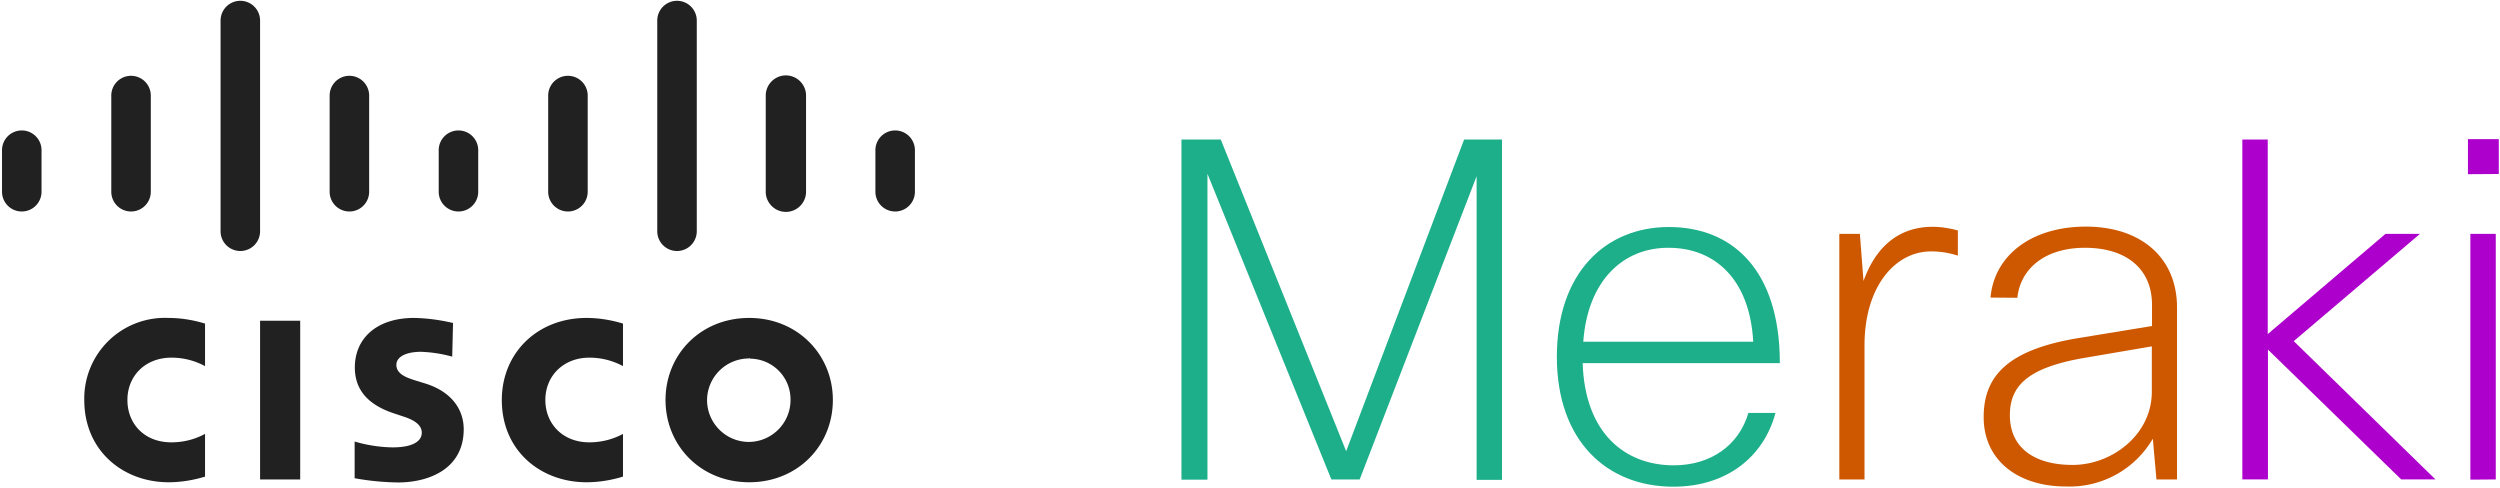 <svg xmlns="http://www.w3.org/2000/svg" viewBox="0 0 1240 242" style="enable-background:new 0 0 1240 242" xml:space="preserve"><path d="M660.4 237.9 598.9 86.2v151.7H586V69.2h19.5l62.2 154.6 58.5-154.6H745V238h-12.6V87.4l-58 150.4h-14v.1zm220.3-33.3c-5.9 22.3-24.6 36.8-50.7 36.8-33 0-57.8-22.7-57.8-64.4s24.1-64.4 55.6-64.4c31.2 0 55 21 55 67.5H785c1.1 34.7 20.9 50.7 45.2 50.7 18.2 0 32.3-9.8 37-26h13.5v-.2zm-95.4-35.1h84.3c-1.7-31.2-19.2-46.6-42-46.6-22.3-.1-40.1 16-42.3 46.6z" style="fill:#1caf89"/><path d="M912.3 237.9V116h10.2l1.8 23.4c6.6-18.5 18.9-26.9 34.2-26.9 4.3 0 8.5.7 12.6 1.8v12.5a43 43 0 0 0-13.3-2.1c-17.8 0-33 17.4-33 46.6v66.5h-12.5v.1zm75-90.3c1.8-20.9 20.3-35.2 47.3-35.2 27.2 0 45.2 15.3 45.2 40.1v85.3h-10.2l-1.8-20.2a47.8 47.8 0 0 1-43.1 23.7c-23.7 0-40.8-12.9-40.8-34.4 0-20.9 12.6-33.5 46.9-39.2l36.6-6v-10.5c0-17.5-12.3-28.3-33.3-28.3-19.5 0-31.9 10.1-33.5 24.8l-13.3-.1zm80 46.9v-22.7l-32.8 5.6c-29.2 4.9-37.6 14.2-37.6 28.6 0 16.4 12.6 24.6 31 24.6 19.4.1 39.3-14.8 39.4-36.1z" style="fill:#ce5800"/><path d="M1112.2 237.9V69.2h12.6v96.5l58.4-49.7h17.1l-62.6 53.2 70.3 68.6h-17l-66.1-64.4v64.4h-12.7v.1zm111.9-151.5V69h15.3v17.3l-15.3.1zm1.2 151.5V116h12.6v121.8l-12.6.1z" style="fill:#ae00cc"/><path d="M20.6 74.5a9.8 9.8 0 0 0-19.6 0v20.6a9.8 9.8 0 0 0 19.6 0V74.5zm54.2-27.1a9.8 9.8 0 0 0-19.6 0v47.7a9.8 9.8 0 0 0 19.6 0V47.4zM129 10.2a9.8 9.8 0 0 0-19.6 0v104.5a9.8 9.8 0 0 0 19.6 0V10.2zm54.1 37.2a9.8 9.8 0 0 0-19.6 0v47.7a9.8 9.8 0 0 0 19.6 0V47.4zm54.1 27.1a9.8 9.8 0 0 0-19.6 0v20.6a9.8 9.8 0 0 0 19.6 0V74.5zm54.3-27.1a9.8 9.8 0 0 0-19.6 0v47.7a9.8 9.8 0 0 0 19.6 0V47.4zm54.1-37.2a9.8 9.8 0 0 0-19.6 0v104.5a9.8 9.8 0 0 0 19.6 0V10.2zm54.2 37.2c0-5.5-4.5-10-10-10s-10 4.5-10 10v47.7c0 5.5 4.5 10 10 10s10-4.5 10-10V47.4zm54 27.1a9.8 9.8 0 0 0-19.6 0v20.6a9.8 9.8 0 0 0 19.6 0V74.5zM129 159.1h19.9v78.7H129v-78.7zm180 22.5a34.8 34.8 0 0 0-16.7-4.2c-12.8 0-21.8 9-21.8 21 0 11.8 8.6 21 21.8 21 5.8 0 11.6-1.4 16.7-4.2v21.2c-5.9 1.8-12 2.8-18.1 2.8-22.5 0-42-15.4-42-40.8 0-23.4 17.7-40.7 42-40.7 6.1 0 12.2 1 18.1 2.8v21.1zm-207.3 0a34.8 34.8 0 0 0-16.7-4.2c-12.9 0-21.8 9-21.8 21 0 11.8 8.4 21 21.8 21 5.8 0 11.6-1.4 16.7-4.2v21.2c-5.9 1.8-12 2.8-18.1 2.8-22.3 0-41.8-15.4-41.8-40.8a40 40 0 0 1 41.8-40.7c6.1 0 12.2 1 18.1 2.8v21.1zm269.8-3.8a20.8 20.8 0 0 0-20.8 20.6c0 11.4 9.2 20.7 20.6 20.8 11.4 0 20.7-9.2 20.8-20.6v-.1a20.2 20.2 0 0 0-19.9-20.6h-.1c-.2-.3-.4-.3-.6-.1m41.6 20.6c0 22.6-17.4 40.8-41.5 40.8s-41.5-18.2-41.5-40.8 17.4-40.7 41.5-40.7 41.5 18.3 41.5 40.7m-188.8-21.5c-5-1.4-10.2-2.2-15.4-2.4-8 0-12.3 2.7-12.3 6.5 0 4.8 5.8 6.5 9.1 7.6l5.5 1.7c12.9 4.1 18.8 12.9 18.8 22.6 0 19.8-17.4 26.4-32.6 26.4-7.2-.1-14.4-.8-21.5-2.1V219a70.2 70.2 0 0 0 18.8 2.9c9.8 0 14.5-2.9 14.5-7.3 0-3.9-3.9-6.3-8.8-7.9l-4.2-1.4c-11.1-3.5-20.2-10-20.2-23 0-14.7 11.1-24.6 29.3-24.6 6.5.1 13 1 19.4 2.5l-.4 16.7z" style="fill:#212121"/></svg>